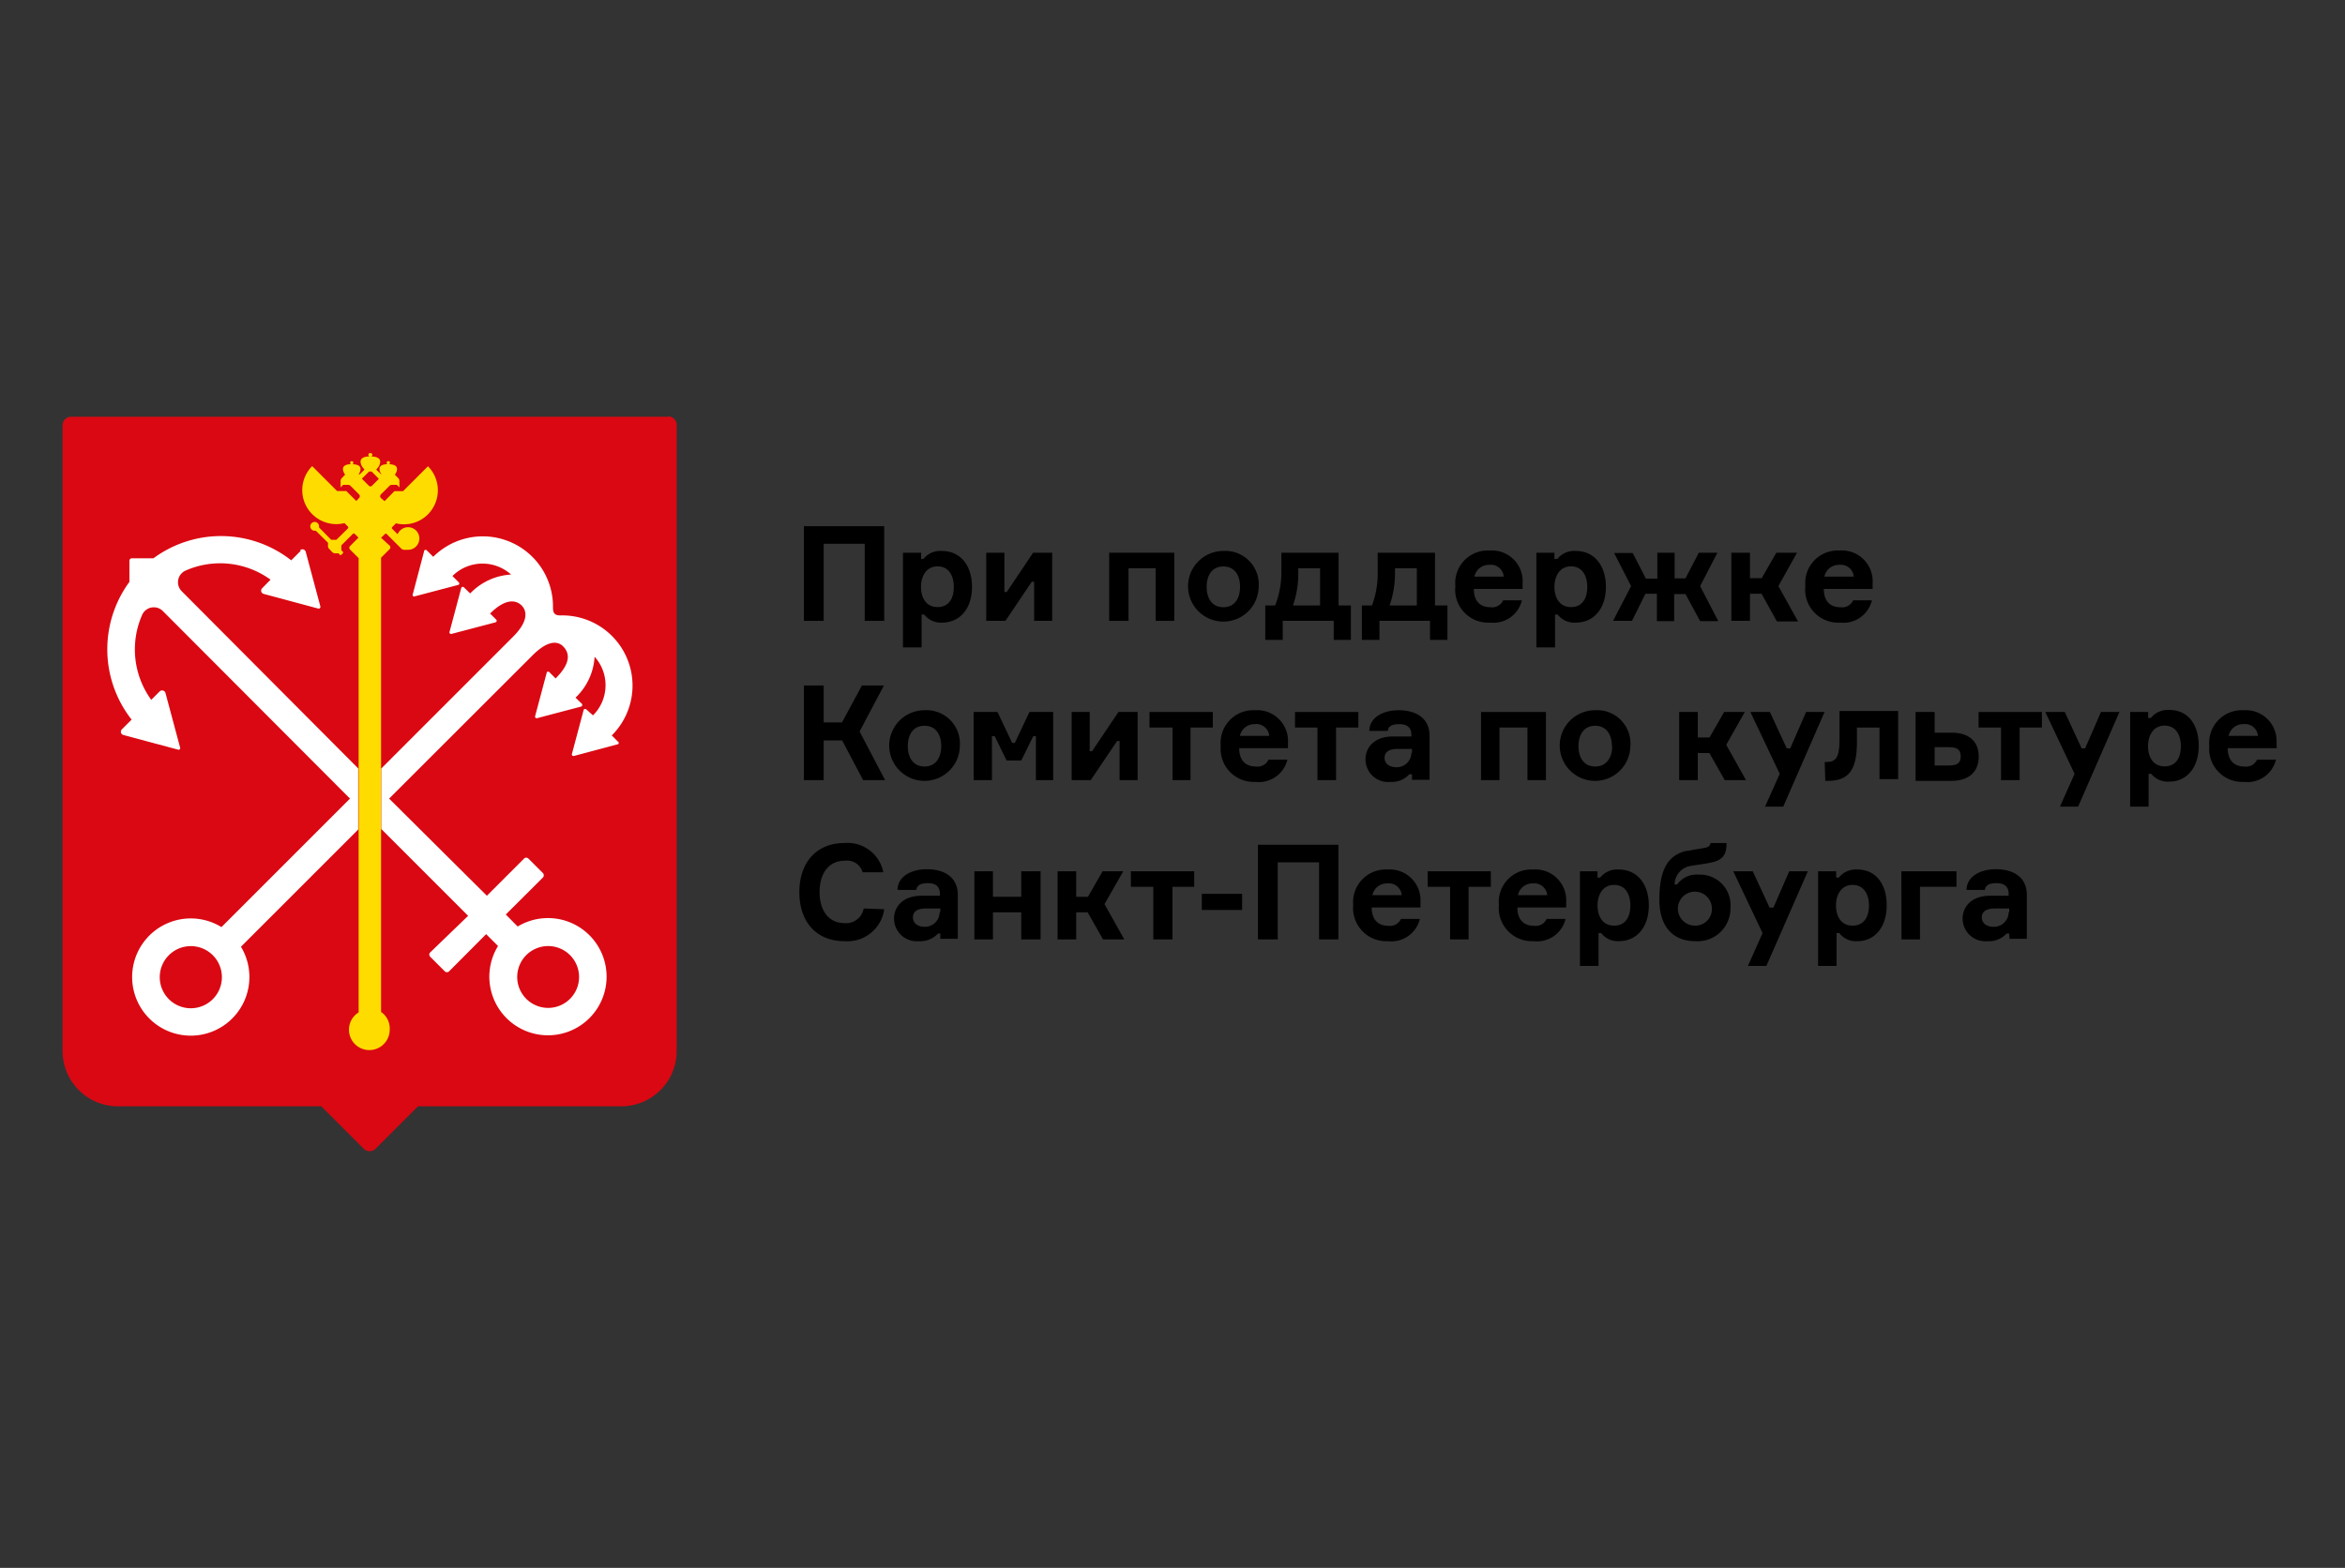 <?xml version="1.0" encoding="UTF-8"?> <svg xmlns="http://www.w3.org/2000/svg" id="Layer_1" data-name="Layer 1" viewBox="0 0 160 107"><rect x="0" y="0" width="160" height="107" fill="#333333" stroke="none"/> <defs> <style>.cls-1{fill:#da0812;}.cls-1,.cls-2,.cls-3{fill-rule:evenodd;}.cls-2{fill:#fff;}.cls-3{fill:#ffdc00;}</style> </defs> <path d="M60.33,35.91v6.46H59V37.11H56.2v5.26H54.85V35.91Z"></path> <path d="M63.06,41.94h-.18v2.24H61.61V37.72h1.24v.43H63a1.48,1.48,0,0,1,1.26-.55c1.28,0,2.06,1,2.06,2.45s-.79,2.44-2.06,2.44A1.43,1.43,0,0,1,63.06,41.94Zm-.22-1.89c0,.73.34,1.38,1.13,1.38s1.11-.62,1.11-1.38-.35-1.4-1.11-1.4S62.84,39.31,62.84,40.05Z"></path> <path d="M67.29,42.37V37.72h1.24V40.4h.16l1.8-2.68h1.3v4.65H70.56V39.7H70.4l-1.8,2.67Z"></path> <path d="M78.85,42.37V38.78H77v3.59H75.68V37.72h4.44v4.65Z"></path> <path d="M85.88,40.05a2.41,2.41,0,1,1-2.41-2.45A2.28,2.28,0,0,1,85.88,40.05Zm-1.27,0c0-.75-.34-1.39-1.14-1.39s-1.14.64-1.14,1.39.35,1.39,1.14,1.39S84.61,40.8,84.61,40.05Z"></path> <path d="M92.17,41.32v2.35H91v-1.3H87.52v1.3H86.33V41.32H87a6.14,6.14,0,0,0,.43-2.26V37.72h3.9v3.6Zm-2.1-2.54H88.58v.29a6.57,6.57,0,0,1-.36,2.25h1.85Z"></path> <path d="M98.76,41.32v2.35H97.57v-1.3H94.12v1.3h-1.2V41.32h.69A6.15,6.15,0,0,0,94,39.06V37.72h3.91v3.6Zm-2.09-2.54H95.18v.29a6.55,6.55,0,0,1-.37,2.25h1.86Z"></path> <path d="M103.89,40.19h-3.33c0,.8.4,1.25,1.13,1.25a.82.82,0,0,0,.87-.47h1.28a2,2,0,0,1-2.17,1.52A2.25,2.25,0,0,1,99.3,40a2.22,2.22,0,0,1,2.34-2.43,2.1,2.1,0,0,1,2.25,2.21Zm-3.29-.84h2a.88.88,0,0,0-1-.8A1,1,0,0,0,100.6,39.35Z"></path> <path d="M106.28,41.94h-.18v2.24h-1.27V37.72h1.23v.43h.19a1.48,1.48,0,0,1,1.26-.55c1.28,0,2.06,1,2.06,2.45s-.79,2.44-2.06,2.44A1.43,1.43,0,0,1,106.28,41.94Zm-.22-1.89c0,.73.34,1.38,1.13,1.38s1.11-.62,1.11-1.38-.35-1.4-1.11-1.4S106.06,39.31,106.06,40.05Z"></path> <path d="M111.35,42.37h-1.29L111.29,40l-1.16-2.26h1.27l.9,1.75h.78V37.72h1.18v1.75H115l.91-1.75h1.27L116,40l1.24,2.39H116l-1-1.85h-.77v1.85h-1.18V40.52h-.78Z"></path> <path d="M120.19,40.52h-.79v1.85h-1.27V37.72h1.27v1.74h.8l1-1.74h1.41L121.34,40l1.34,2.41h-1.44Z"></path> <path d="M127.77,40.19h-3.33c0,.8.4,1.25,1.13,1.25a.82.82,0,0,0,.87-.47h1.28a2,2,0,0,1-2.17,1.52A2.25,2.25,0,0,1,123.18,40a2.22,2.22,0,0,1,2.34-2.43,2.1,2.1,0,0,1,2.25,2.21Zm-3.29-.84h2a.88.88,0,0,0-1-.8A1,1,0,0,0,124.48,39.35Z"></path> <path d="M54.85,46.78H56.2V49.3h1.25l1.36-2.52h1.5l-1.66,3.14,1.74,3.32h-1.5l-1.43-2.71H56.2v2.71H54.85Z"></path> <path d="M65.49,50.92a2.41,2.41,0,1,1-2.41-2.45A2.28,2.28,0,0,1,65.49,50.92Zm-1.27,0c0-.75-.34-1.39-1.14-1.39s-1.14.64-1.14,1.39.35,1.39,1.14,1.39S64.22,51.67,64.22,50.92Z"></path> <path d="M66.43,48.59h1.63l1,2.11h.18l1-2.11h1.62v4.65H70.68v-3H70.5l-.82,1.66h-1l-.81-1.66h-.19v3H66.43Z"></path> <path d="M73.12,53.24V48.59h1.23v2.68h.16l1.8-2.68h1.31v4.65H76.39V50.57h-.17l-1.8,2.67Z"></path> <path d="M78.43,48.59h4.32v1.06H81.23v3.59H80V49.65H78.43Z"></path> <path d="M87.88,51.06H84.55c0,.8.41,1.25,1.13,1.25a.82.82,0,0,0,.87-.47h1.29a2,2,0,0,1-2.18,1.52,2.26,2.26,0,0,1-2.37-2.46,2.23,2.23,0,0,1,2.35-2.43,2.1,2.1,0,0,1,2.24,2.21Zm-3.28-.84h2a.88.88,0,0,0-1-.8A1,1,0,0,0,84.6,50.22Z"></path> <path d="M88.36,48.59h4.32v1.06H91.16v3.59H89.89V49.65H88.36Z"></path> <path d="M96.34,52.84h-.18a1.62,1.62,0,0,1-1.3.52,1.54,1.54,0,0,1-1.69-1.55c0-.72.51-1.55,1.89-1.55H96.3v-.11c0-.48-.27-.73-.83-.73s-.75.18-.78.46H93.43c0-.86.86-1.41,2-1.41s2.11.5,2.11,1.75v3H96.34Zm0-1.46v-.27h-1c-.54,0-.87.2-.87.6s.31.65.83.65A1,1,0,0,0,96.3,51.38Z"></path> <path d="M104.22,53.24V49.65h-1.91v3.59h-1.26V48.59h4.43v4.65Z"></path> <path d="M111.24,50.92a2.41,2.41,0,1,1-2.4-2.45A2.27,2.27,0,0,1,111.24,50.92Zm-1.26,0c0-.75-.35-1.39-1.14-1.39s-1.14.64-1.14,1.39.35,1.39,1.14,1.39S110,51.67,110,50.92Z"></path> <path d="M116.63,51.39h-.79v1.85h-1.27V48.59h1.27v1.74h.8l1-1.74h1.41l-1.27,2.24,1.35,2.41h-1.45Z"></path> <path d="M120.43,55.05l1-2.24-2-4.22h1.33l1.15,2.48h.24l1.08-2.48h1.26l-2.82,6.46Z"></path> <path d="M124.5,52h.16c.59,0,.85-.32.85-1.48v-2h4v4.65h-1.27V49.65h-1.54v1c0,2-.64,2.64-2,2.64h-.16Z"></path> <path d="M132,50h1.15c1.2,0,1.86.6,1.86,1.63s-.66,1.66-1.86,1.66H130.7V48.59H132Zm1,2.24c.61,0,.78-.23.78-.62s-.17-.63-.78-.63h-1v1.25Z"></path> <path d="M135,48.59h4.32v1.06h-1.52v3.59h-1.27V49.65H135Z"></path> <path d="M140.55,55.05l1-2.24-2-4.22h1.33l1.15,2.48h.24l1.08-2.48h1.26l-2.82,6.46Z"></path> <path d="M146.78,52.81h-.18v2.24h-1.26V48.59h1.23V49h.18a1.49,1.49,0,0,1,1.27-.55c1.27,0,2,1,2,2.45s-.79,2.44-2,2.44A1.44,1.44,0,0,1,146.78,52.81Zm-.22-1.89c0,.73.34,1.38,1.13,1.38s1.11-.61,1.11-1.38-.35-1.4-1.11-1.4S146.56,50.18,146.56,50.92Z"></path> <path d="M155.34,51.06H152c0,.8.41,1.25,1.13,1.25a.82.82,0,0,0,.87-.47h1.29a2,2,0,0,1-2.18,1.52,2.26,2.26,0,0,1-2.37-2.46,2.23,2.23,0,0,1,2.35-2.43,2.1,2.1,0,0,1,2.24,2.21Zm-3.28-.84h2a.88.88,0,0,0-1-.8A1,1,0,0,0,152.06,50.22Z"></path> <path d="M60.33,62.05a2.53,2.53,0,0,1-2.69,2.18c-2,0-3.1-1.37-3.1-3.35s1.13-3.35,3.1-3.35a2.49,2.49,0,0,1,2.63,2H58.86a1.11,1.11,0,0,0-1.22-.79c-1.16,0-1.72.95-1.72,2.14S56.48,63,57.64,63a1.22,1.22,0,0,0,1.29-1Z"></path> <path d="M64.16,63.71H64a1.63,1.63,0,0,1-1.31.52A1.55,1.55,0,0,1,61,62.68c0-.72.52-1.55,1.89-1.55h1.24V61c0-.48-.27-.73-.82-.73s-.75.18-.79.46H61.24c0-.86.86-1.41,2-1.41s2.11.5,2.11,1.75v3H64.16Zm0-1.46V62h-1c-.55,0-.87.2-.87.6s.31.65.82.65A1,1,0,0,0,64.11,62.25Z"></path> <path d="M69.68,64.11V62.26H67.75v1.85H66.48V59.46h1.27V61.2h1.93V59.46H71v4.65Z"></path> <path d="M74.21,62.26h-.78v1.85H72.16V59.46h1.27V61.2h.8l1-1.74h1.41L75.36,61.7l1.35,2.41H75.26Z"></path> <path d="M77.16,59.46h4.32v1.06H80v3.59H78.69V60.52H77.16Z"></path> <path d="M82,62.1V61h2.75V62.1Z"></path> <path d="M91.32,57.65v6.46H90V58.85H87.18v5.26H85.83V57.65Z"></path> <path d="M96.92,61.93H93.59c0,.8.41,1.25,1.13,1.25a.82.82,0,0,0,.87-.47h1.29a2,2,0,0,1-2.18,1.52,2.26,2.26,0,0,1-2.37-2.46,2.23,2.23,0,0,1,2.35-2.43,2.1,2.1,0,0,1,2.24,2.21Zm-3.28-.84h2a.88.88,0,0,0-1-.8A1,1,0,0,0,93.64,61.09Z"></path> <path d="M97.41,59.46h4.31v1.06H100.2v3.59H98.94V60.52H97.41Z"></path> <path d="M106.86,61.93h-3.33c0,.8.41,1.25,1.13,1.25a.82.82,0,0,0,.87-.47h1.29a2,2,0,0,1-2.18,1.52,2.26,2.26,0,0,1-2.37-2.46,2.22,2.22,0,0,1,2.34-2.43,2.1,2.1,0,0,1,2.25,2.21Zm-3.29-.84h2a.89.89,0,0,0-1-.8A1,1,0,0,0,103.57,61.09Z"></path> <path d="M109.25,63.68h-.18v2.24H107.8V59.46H109v.43h.18a1.48,1.48,0,0,1,1.26-.55c1.28,0,2.06,1,2.06,2.45s-.79,2.44-2.06,2.44A1.43,1.43,0,0,1,109.25,63.68ZM109,61.79c0,.73.34,1.38,1.13,1.38s1.11-.61,1.11-1.38-.35-1.4-1.11-1.4S109,61.05,109,61.79Z"></path> <path d="M118.07,61.93a2.24,2.24,0,0,1-2.41,2.3c-1.46,0-2.44-.94-2.44-2.82,0-1.6.32-3,1.84-3.34.17,0,.43-.08.68-.11l.42-.07c.37-.06.52-.13.55-.36h1.09c0,.57-.08,1.13-1,1.32-.29.08-1.06.18-1.47.25a1.29,1.29,0,0,0-1.07,1.26h.17a1.64,1.64,0,0,1,1.47-.67A2.08,2.08,0,0,1,118.07,61.93Zm-1.27,0a1.16,1.16,0,1,0-1.15,1.24A1.13,1.13,0,0,0,116.8,61.94Z"></path> <path d="M119.26,65.92l1-2.24-2-4.22h1.33l1.15,2.48H121l1.08-2.48h1.27l-2.83,6.46Z"></path> <path d="M125.5,63.68h-.19v2.24h-1.26V59.46h1.23v.43h.18a1.5,1.5,0,0,1,1.27-.55c1.27,0,2,1,2,2.45s-.79,2.44-2,2.44A1.41,1.41,0,0,1,125.5,63.68Zm-.23-1.89c0,.73.34,1.38,1.13,1.38s1.12-.61,1.12-1.38-.36-1.4-1.12-1.4S125.27,61.05,125.27,61.79Z"></path> <path d="M129.73,59.46h3.76v1.06H131v3.59h-1.26Z"></path> <path d="M137.09,63.71h-.18a1.62,1.62,0,0,1-1.3.52,1.55,1.55,0,0,1-1.7-1.55c0-.72.52-1.55,1.89-1.55h1.25V61c0-.48-.28-.73-.83-.73s-.75.18-.79.46h-1.25c0-.86.86-1.41,2-1.41s2.11.5,2.11,1.75v3h-1.18Zm0-1.46V62h-1c-.54,0-.87.2-.87.6s.31.65.82.65A1,1,0,0,0,137.05,62.25Z"></path> <path class="cls-1" d="M45.59,28.44H4.85a.58.58,0,0,0-.58.58v42.7A3.78,3.78,0,0,0,8.05,75.5H21.92l2.89,2.89a.57.57,0,0,0,.82,0l2.89-2.89H42.39a3.78,3.78,0,0,0,3.78-3.78V29a.58.58,0,0,0-.58-.58"></path> <path class="cls-2" d="M26,56.56l5.94,5.94L29.35,65a.21.21,0,0,0,0,.29l1,1a.21.21,0,0,0,.29,0l2.53-2.54.81.81a4,4,0,1,0,1.34-1.33l-.81-.82,2.54-2.53a.23.23,0,0,0,0-.29l-1-1a.21.21,0,0,0-.29,0l-2.54,2.54L26.55,54.5l9.78-9.77c1.07-1.07,1.75-1,2.13-.58s.53,1.07-.55,2.15l-.42-.42a.11.11,0,0,0-.18,0l-.8,3a.11.11,0,0,0,.14.13l3-.79a.12.12,0,0,0,.05-.19l-.43-.42a4.18,4.18,0,0,0,1.3-2.79,2.9,2.9,0,0,1-.11,4L40,48.41a.11.11,0,0,0-.18.05l-.8,3a.11.11,0,0,0,.14.13l3-.8a.1.1,0,0,0,0-.18l-.42-.42A4.79,4.79,0,0,0,38.24,42c-.37,0-.51-.14-.51-.52A4.79,4.79,0,0,0,29.56,38l-.43-.43a.11.11,0,0,0-.18,0l-.79,3a.1.1,0,0,0,.13.13l3-.79a.11.11,0,0,0,0-.18l-.42-.42a2.91,2.91,0,0,1,4-.1,4.19,4.19,0,0,0-2.79,1.29l-.43-.42a.11.11,0,0,0-.18.05l-.8,3a.11.11,0,0,0,.14.13l3-.79a.11.11,0,0,0,.05-.18l-.42-.42c1.08-1.08,1.79-.91,2.15-.55s.49,1.06-.58,2.13l-9,9v4.13m-5.48-19-.66.66a7.76,7.76,0,0,0-9.4-.14H9a.17.17,0,0,0-.17.16v1.45a7.77,7.77,0,0,0,.15,9.4l-.66.66a.23.23,0,0,0,.1.39l3.73,1a.11.11,0,0,0,.14-.14l-1-3.73a.24.24,0,0,0-.39-.11l-.58.58a5.85,5.85,0,0,1-.62-5.8.87.87,0,0,1,1.41-.26L23.88,54.5l-8.77,8.77a4,4,0,1,0,1.33,1.34l8-8V52.44L12.4,40.35a.87.87,0,0,1,.26-1.41,5.85,5.85,0,0,1,5.8.62l-.58.59a.23.23,0,0,0,.11.38l3.72,1a.12.12,0,0,0,.15-.14l-1-3.73A.23.23,0,0,0,20.47,37.56ZM38.9,65.19a2.11,2.11,0,1,1-3,0A2.11,2.11,0,0,1,38.9,65.19Zm-24.38,0a2.12,2.12,0,1,1-3,0A2.12,2.12,0,0,1,14.52,65.19Z"></path> <path class="cls-3" d="M27,35.71a2.3,2.3,0,0,0,2.2-.61,2.33,2.33,0,0,0,0-3.28l-1.7,1.7h-.59l-.67.68L26,34a.18.18,0,0,1,0-.27l.56-.56a.24.24,0,0,1,.19-.08h.33l.17.17v-.44a.24.24,0,0,0-.08-.19l-.23-.24h0a.65.65,0,0,0,.15-.38c0-.24-.24-.32-.55-.33h0a.11.11,0,0,0,.07-.1.11.11,0,0,0-.12-.11.11.11,0,0,0-.11.11.1.1,0,0,0,.06.1h0c-.31,0-.55.09-.55.33a.65.65,0,0,0,.14.36H26l-.33-.32.08-.1a.67.67,0,0,0,.19-.43c0-.27-.27-.36-.61-.37h0a.12.12,0,0,0-.06-.23.12.12,0,0,0-.06.23h0c-.34,0-.61.1-.61.37a.72.72,0,0,0,.19.43l.08.1-.32.32h-.09a.58.58,0,0,0,.14-.36c0-.24-.24-.32-.55-.33h0a.1.1,0,0,0,.06-.1.11.11,0,0,0-.22,0,.1.1,0,0,0,.06.1h0c-.31,0-.55.09-.55.33a.65.65,0,0,0,.15.38l-.23.24a.27.27,0,0,0-.08.19v.44l.17-.17h.33a.24.24,0,0,1,.19.08l.56.56a.18.18,0,0,1,0,.27l-.18.19-.68-.68H23l-1.7-1.7a2.32,2.32,0,0,0,2.2,3.89l.24.24a.09.09,0,0,1,0,.12l-.79.78H22.6L21.77,36a.19.19,0,0,0,0-.07.3.3,0,1,0-.3.29h.08l.83.82v.23a.26.26,0,0,0,.08.19l.21.22a.27.27,0,0,0,.19.08h.23l.11.11a.06.06,0,0,0,.08,0l.13-.13a0,0,0,0,0,0-.07l-.12-.12v-.33l.79-.79a.09.09,0,0,1,.12,0l.26.26-.58.58a.17.17,0,0,0,0,.23l.59.59v31a1.39,1.39,0,1,0,2.12,1.18A1.37,1.37,0,0,0,26,69.06v-31l.59-.59a.17.17,0,0,0,0-.23L26,36.7l.27-.26a.08.08,0,0,1,.11,0l1,1a.27.27,0,0,0,.19.08h.27a.77.77,0,1,0-.71-1.06l-.37-.37a.09.09,0,0,1,0-.12l.24-.24m-1.82-3.55h.18l.49.5-.48.48a.14.14,0,0,1-.19,0l-.49-.49Z"></path> </svg> 